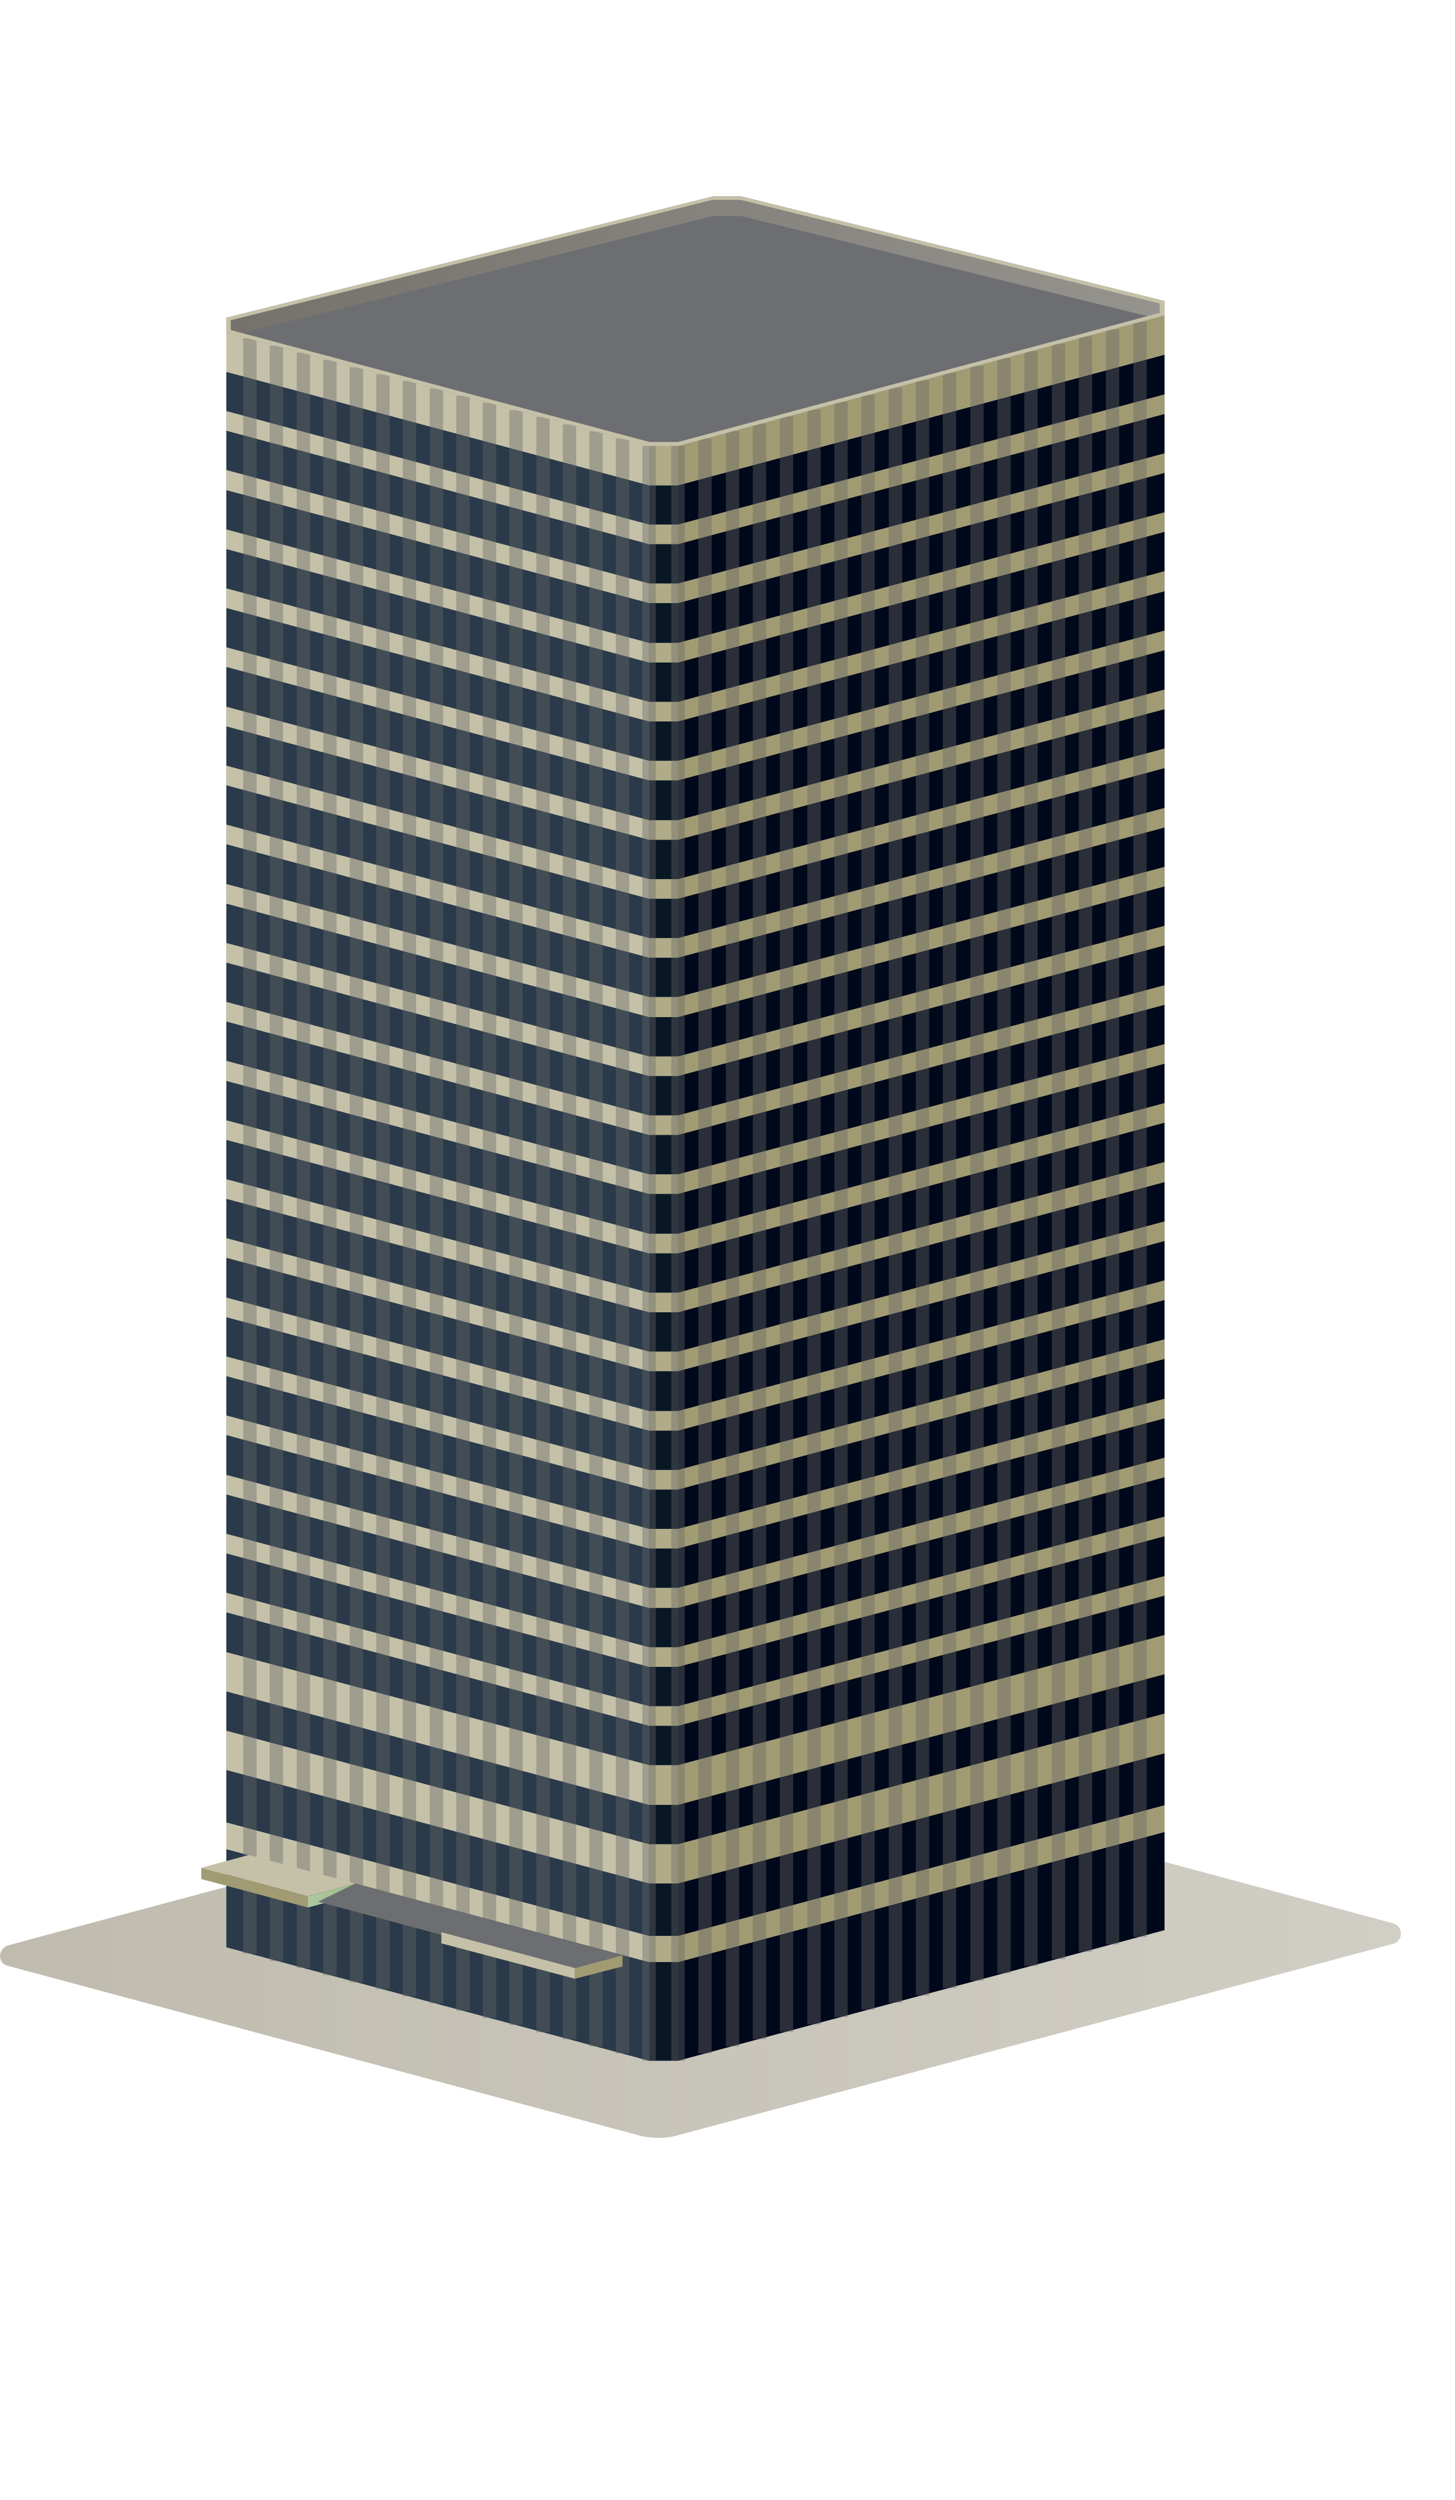 <?xml version="1.0" encoding="utf-8"?>
<svg id="canaccord-genuity-place" width="163" height="280" xmlns="http://www.w3.org/2000/svg">
  <defs>
    <linearGradient id="r-8cd590705d4c40128923b470ea053675" x1="0" y1="0" x2="1" y2="0">
      <stop offset="0" stop-color="#bfbbae"/>
      <stop offset="1" stop-color="#d1cec5"/>
    </linearGradient>
    <linearGradient id="r-21bced318cd745cd8a3295beda19094a" x1="0" y1="0" x2="1" y2="0">
      <stop offset="0" stop-color="#adc89e"/>
      <stop offset="1" stop-color="#9ebe8d"/>
    </linearGradient>
    <linearGradient id="r-b8a627a186c045a48f9b108f72fda0ea" x1="0" y1="0" x2="1" y2="0">
      <stop offset="0" stop-color="#75726c"/>
      <stop offset="1" stop-color="#95938e"/>
    </linearGradient>
  </defs>
  <path fill="url(#r-8cd590705d4c40128923b470ea053675)" stroke="none" d="M156.035,217.69C155.045,217.965,77.715,238.645,76.065,239.085C74.47,239.58,72.71,239.47,71.39,239.085C70.125,238.755,2.145,220.495,0.935,220.165C-0.44,219.835,-0.165,218.13,0.935,217.855C2.2,217.47,80.85,196.46,80.85,196.46L85.58,196.46C85.58,196.46,154.88,215.05,156.035,215.38C157.3,215.71,157.19,217.415,156.035,217.69Z" opacity="1" fill-opacity="1" style="opacity: 1; fill-opacity: 1; cursor: pointer;"/>
  <path fill="#00081b" stroke="none" d="M75.955,54.34L130.46,39.71L130.46,202.18L75.955,216.81L75.955,54.34L75.955,54.34ZM130.46,216.15L130.46,205.15L75.955,219.725L75.955,230.78L130.46,216.15Z" style="cursor: pointer;"/>
  <path fill="#2a3a4a" stroke="none" d="M72.71,230.78L25.355,218.075L25.355,207.075L72.71,219.725L72.71,230.78ZM25.355,204.105L72.71,216.81L72.71,54.34L25.355,41.635L25.355,204.105Z" style="cursor: pointer;"/>
  <path fill="#091725" stroke="none" d="M72.71,54.34L75.955,54.34L75.955,216.81L72.71,216.81L72.71,54.34ZM72.71,230.78L75.955,230.78L75.955,219.725L72.71,219.725L72.71,230.78Z" style="cursor: pointer;"/>
  <path fill="#c5c1a8" stroke="none" d="M25.355,204.105L72.71,216.81L72.71,219.725L25.355,207.075L25.355,204.105ZM25.355,180.565L72.71,193.27L72.71,191.07L25.355,178.365L25.355,180.565ZM25.355,173.965L72.71,186.67L72.71,184.47L25.355,171.765L25.355,173.965ZM25.355,167.365L72.71,180.07L72.71,177.815L25.355,165.165L25.355,167.365ZM25.355,160.71L72.71,173.415L72.71,171.215L25.355,158.51L25.355,160.71ZM25.355,154.11L72.71,166.815L72.71,164.615L25.355,151.91L25.355,154.11ZM25.355,147.51L72.71,160.215L72.71,158.015L25.355,145.31L25.355,147.51ZM25.355,140.855L72.71,153.56L72.71,151.36L25.355,138.655L25.355,140.855ZM25.355,134.255L72.71,146.96L72.71,144.76L25.355,132.055L25.355,134.255ZM25.355,127.655L72.71,140.36L72.71,138.16L25.355,125.455L25.355,127.655ZM25.355,121.055L72.71,133.705L72.71,131.505L25.355,118.8L25.355,121.055ZM25.355,114.4L72.71,127.105L72.71,124.905L25.355,112.2L25.355,114.4ZM25.355,107.8L72.71,120.505L72.71,118.305L25.355,105.6L25.355,107.8ZM25.355,101.2L72.71,113.905L72.71,111.65L25.355,99L25.355,101.2ZM25.355,94.545L72.71,107.25L72.71,105.05L25.355,92.345L25.355,94.545ZM25.355,87.945L72.71,100.65L72.71,98.45L25.355,85.745L25.355,87.945ZM25.355,81.345L72.71,94.05L72.71,91.85L25.355,79.145L25.355,81.345ZM25.355,74.69L72.71,87.395L72.71,85.195L25.355,72.49L25.355,74.69ZM25.355,68.09L72.71,80.795L72.71,78.595L25.355,65.89L25.355,68.09ZM25.355,61.49L72.71,74.195L72.71,71.995L25.355,59.29L25.355,61.49ZM25.355,54.89L72.71,67.54L72.71,65.34L25.355,52.635L25.355,54.89ZM25.355,48.235L72.71,60.94L72.71,58.74L25.355,46.035L25.355,48.235ZM25.355,41.635L72.71,54.34L72.71,49.94L25.355,37.235L25.355,41.635ZM25.355,198.22L72.71,210.925L72.71,206.525L25.355,193.82L25.355,198.22ZM25.355,189.42L72.71,202.125L72.71,197.67L25.355,185.02L25.355,189.42Z" style="cursor: pointer;"/>
  <path fill="#a19b73" stroke="none" d="M75.955,216.81L130.46,202.18L130.46,205.15L75.955,219.725L75.955,216.81ZM75.955,193.27L130.46,178.695L130.46,176.495L75.955,191.07L75.955,193.27L75.955,193.27ZM75.955,186.67L130.46,172.04L130.46,169.84L75.955,184.47L75.955,186.67L75.955,186.67ZM75.955,180.07L130.46,165.44L130.46,163.24L75.955,177.815L75.955,180.07L75.955,180.07ZM75.955,173.415L130.46,158.84L130.46,156.64L75.955,171.215L75.955,173.415L75.955,173.415ZM75.955,166.815L130.46,152.185L130.46,149.985L75.955,164.615L75.955,166.815L75.955,166.815ZM75.955,160.215L130.46,145.585L130.46,143.385L75.955,158.015L75.955,160.215L75.955,160.215ZM75.955,153.56L130.46,138.985L130.46,136.785L75.955,151.36L75.955,153.56L75.955,153.56ZM75.955,146.96L130.46,132.385L130.46,130.13L75.955,144.76L75.955,146.96L75.955,146.96ZM75.955,140.36L130.46,125.73L130.46,123.53L75.955,138.16L75.955,140.36L75.955,140.36ZM75.955,133.705L130.46,119.13L130.46,116.93L75.955,131.505L75.955,133.705L75.955,133.705ZM75.955,127.105L130.46,112.53L130.46,110.33L75.955,124.905L75.955,127.105L75.955,127.105ZM75.955,120.505L130.46,105.875L130.46,103.675L75.955,118.305L75.955,120.505L75.955,120.505ZM75.955,113.905L130.46,99.275L130.46,97.075L75.955,111.65L75.955,113.905L75.955,113.905ZM75.955,107.25L130.46,92.675L130.46,90.475L75.955,105.05L75.955,107.25L75.955,107.25ZM75.955,100.65L130.46,86.02L130.46,83.82L75.955,98.45L75.955,100.65L75.955,100.65ZM75.955,94.05L130.46,79.42L130.46,77.22L75.955,91.85L75.955,94.05L75.955,94.05ZM75.955,87.395L130.46,72.82L130.46,70.62L75.955,85.195L75.955,87.395L75.955,87.395ZM75.955,80.795L130.46,66.22L130.46,63.965L75.955,78.595L75.955,80.795L75.955,80.795ZM75.955,74.195L130.46,59.565L130.46,57.365L75.955,71.995L75.955,74.195L75.955,74.195ZM75.955,67.54L130.46,52.965L130.46,50.765L75.955,65.34L75.955,67.54ZM75.955,60.94L130.46,46.365L130.46,44.165L75.955,58.74L75.955,60.94ZM75.955,54.34L130.46,39.71L130.46,35.31L75.955,49.94L75.955,54.34ZM75.955,210.925L130.46,196.35L130.46,191.895L75.955,206.525L75.955,210.925L75.955,210.925ZM75.955,202.125L130.46,187.495L130.46,183.095L75.955,197.67L75.955,202.125Z" style="cursor: pointer;"/>
  <path fill="#b0ab89" stroke="none" d="M72.71,216.81L75.955,216.81L75.955,219.725L72.71,219.725L72.71,216.81ZM72.71,210.925L75.955,210.925L75.955,206.525L72.71,206.525L72.71,210.925ZM72.71,202.125L75.955,202.125L75.955,197.67L72.71,197.67L72.71,202.125ZM72.71,193.27L75.955,193.27L75.955,191.07L72.71,191.07L72.71,193.27ZM72.71,186.67L75.955,186.67L75.955,184.47L72.71,184.47L72.71,186.67ZM72.71,180.07L75.955,180.07L75.955,177.815L72.71,177.815L72.71,180.07ZM72.71,173.415L75.955,173.415L75.955,171.215L72.71,171.215L72.71,173.415ZM72.71,166.815L75.955,166.815L75.955,164.615L72.71,164.615L72.71,166.815ZM72.71,160.215L75.955,160.215L75.955,158.015L72.71,158.015L72.71,160.215ZM72.71,153.56L75.955,153.56L75.955,151.36L72.71,151.36L72.71,153.56ZM72.71,146.96L75.955,146.96L75.955,144.76L72.71,144.76L72.71,146.96ZM72.71,140.36L75.955,140.36L75.955,138.16L72.71,138.16L72.71,140.36ZM72.71,133.705L75.955,133.705L75.955,131.505L72.71,131.505L72.71,133.705ZM72.71,127.105L75.955,127.105L75.955,124.905L72.71,124.905L72.71,127.105ZM72.71,120.505L75.955,120.505L75.955,118.305L72.71,118.305L72.71,120.505ZM72.71,113.905L75.955,113.905L75.955,111.65L72.71,111.65L72.71,113.905ZM72.71,107.25L75.955,107.25L75.955,105.05L72.71,105.05L72.71,107.25ZM72.71,100.65L75.955,100.65L75.955,98.45L72.71,98.45L72.71,100.65ZM72.71,94.05L75.955,94.05L75.955,91.85L72.71,91.85L72.71,94.05ZM72.71,87.395L75.955,87.395L75.955,85.195L72.71,85.195L72.71,87.395ZM72.71,80.795L75.955,80.795L75.955,78.595L72.71,78.595L72.71,80.795ZM72.71,74.195L75.955,74.195L75.955,71.995L72.71,71.995L72.71,74.195ZM72.71,67.54L75.955,67.54L75.955,65.34L72.71,65.34L72.71,67.54ZM72.71,60.94L75.955,60.94L75.955,58.74L72.71,58.74L72.71,60.94ZM72.71,54.34L75.955,54.34L75.955,49.94L72.71,49.94L72.71,54.34Z" style="cursor: pointer;"/>
  <path fill="none" stroke="#676767" d="M27.995,37.895L27.995,218.79M30.965,219.615L30.965,38.72M33.99,220.385L33.99,39.49M36.96,40.315L36.96,221.21M39.93,221.98L39.93,41.14M42.9,41.91L42.9,222.75M45.87,42.68L45.87,223.575M48.895,43.505L48.895,224.345M51.865,44.33L51.865,225.17M54.835,45.1L54.835,225.995M57.805,45.925L57.805,226.765M60.83,46.695L60.83,227.59M63.8,228.36L63.8,47.52M66.77,229.185L66.77,48.29M69.74,49.115L69.74,229.955M72.71,230.78L72.71,49.94" opacity="0.4" stroke-width="1.5" stroke-opacity="1" style="opacity: 0.4; stroke-width: 1.5px; stroke-opacity: 1; cursor: pointer;"/>
  <path fill="none" stroke="#676767" d="M121.605,218.57L121.605,37.675M118.58,38.5L118.58,219.395M124.63,217.745L124.63,36.905M127.71,216.92L127.71,36.025M115.5,220.165L115.5,39.325M112.475,40.095L112.475,220.99M109.45,40.975L109.45,221.815M106.37,222.64L106.37,41.745M103.345,42.57L103.345,223.465M100.32,43.395L100.32,224.29M97.24,225.06L97.24,44.22M94.215,225.885L94.215,44.99M91.19,45.87L91.19,226.71M88.11,227.535L88.11,46.64M85.085,47.465L85.085,228.36M82.06,48.29L82.06,229.185M78.98,229.955L78.98,49.115M75.955,230.78L75.955,49.94" opacity="0.4" stroke-width="1.5" stroke-opacity="1" style="opacity: 0.4; stroke-width: 1.5px; stroke-opacity: 1; cursor: pointer;"/>
  <path fill="url(#r-21bced318cd745cd8a3295beda19094a)" stroke="none" d="M34.485,212.355L39.82,210.925L39.82,212.19L34.485,213.62L34.485,212.355" fill-opacity="1" opacity="1" style="fill-opacity: 1; opacity: 1; cursor: pointer;"/>
  <path fill="#a19b73" stroke="none" d="M22.55,210.43L34.485,213.62L34.485,212.355L22.55,209.165L22.55,210.43" style="cursor: pointer;"/>
  <path fill="#c5c1a8" stroke="none" d="M22.55,209.165L27.885,207.735L39.82,210.925L34.485,212.355L22.55,209.165" style="cursor: pointer;"/>
  <path fill="#6d6e71" stroke="none" d="M39.82,210.925L54.78,214.94L50.545,216.975L35.64,212.96L39.82,210.925" style="cursor: pointer;"/>
  <path fill="#a19b73" stroke="none" d="M64.405,220.385L69.74,218.955L69.74,220.22L64.405,221.595L64.405,220.385" style="cursor: pointer;"/>
  <path fill="#c5c1a8" stroke="none" d="M49.445,217.635L64.405,221.595L64.405,220.385L49.445,216.37L49.445,217.635" style="cursor: pointer;"/>
  <path fill="#6d6e71" stroke="none" d="M49.445,216.37L54.78,214.94L69.74,218.955L64.405,220.385L49.445,216.37" style="cursor: pointer;"/>
  <g class="floors">
    <path fill="#00a2e5" stroke="none" d="M 76.264 210.81 L 72.763 210.853 L 25.578 198.275 L 25.493 204.175 L 73.104 216.869 L 76.136 216.911 L 130.49 202.245 L 130.308 196.325 L 76.221 210.767" fill-opacity="0" style="fill-opacity: 0; cursor: pointer;"/>
    <path fill="#00a2e5" stroke="none" d="M 76.043 202.166 L 72.712 202.209 L 25.357 189.461 L 25.357 193.83 L 72.798 206.609 L 76 206.566 L 130.634 191.838 L 130.245 187.633 L 76 202.123" fill-opacity="0" style="fill-opacity: 0; cursor: pointer;"/>
    <path fill="#00a2e5" stroke="none" d="M75.955,193.27L72.71,193.27L25.355,180.565L25.355,185.02L72.71,197.67L75.955,197.67L130.46,183.095L130.46,178.695L75.955,193.27" fill-opacity="0" style="fill-opacity: 0; cursor: pointer;"/>
    <path fill="#00a2e5" stroke="none" d="M75.955,186.654L72.71,186.654L25.355,173.949L25.355,178.404L72.71,191.053L75.955,191.053L130.46,176.478L130.46,172.078L75.955,186.654" fill-opacity="0" style="fill-opacity: 0; cursor: pointer;"/>
    <path fill="#00a2e5" stroke="none" d="M75.955,180.037L72.71,180.037L25.355,167.332L25.355,171.787L72.71,184.437L75.955,184.437L130.46,169.862L130.46,165.462L75.955,180.037" fill-opacity="0" style="fill-opacity: 0; cursor: pointer;"/>
    <path fill="#00a2e5" stroke="none" d="M75.955,173.421L72.71,173.421L25.355,160.716L25.355,165.171L72.71,177.82L75.955,177.82L130.46,163.245L130.46,158.845L75.955,173.421" fill-opacity="0" style="fill-opacity: 0; cursor: pointer;"/>
    <path fill="#00a2e5" stroke="none" d="M75.955,166.804L72.71,166.804L25.355,154.099L25.355,158.554L72.71,171.204L75.955,171.204L130.46,156.629L130.46,152.229L75.955,166.804" fill-opacity="0" style="fill-opacity: 0; cursor: pointer;"/>
    <path fill="#00a2e5" stroke="none" d="M75.955,160.188L72.71,160.188L25.355,147.483L25.355,151.938L72.71,164.587L75.955,164.587L130.46,150.012L130.46,145.612L75.955,160.188" fill-opacity="0" style="fill-opacity: 0; cursor: pointer;"/>
    <path fill="#00a2e5" stroke="none" d="M75.955,153.571L72.71,153.571L25.355,140.866L25.355,145.321L72.71,157.971L75.955,157.971L130.46,143.396L130.46,138.996L75.955,153.571" fill-opacity="0" style="fill-opacity: 0; cursor: pointer;"/>
    <path fill="#00a2e5" stroke="none" d="M75.955,146.954L72.71,146.954L25.355,134.25L25.355,138.704L72.71,151.354L75.955,151.354L130.46,136.779L130.46,132.379L75.955,146.954" fill-opacity="0" style="fill-opacity: 0; cursor: pointer;"/>
    <path fill="#00a2e5" stroke="none" d="M75.955,140.338L72.71,140.338L25.355,127.633L25.355,132.088L72.71,144.738L75.955,144.738L130.46,130.163L130.46,125.763L75.955,140.338" fill-opacity="0" style="fill-opacity: 0; cursor: pointer;"/>
    <path fill="#00a2e5" stroke="none" d="M75.955,133.721L72.71,133.721L25.355,121.017L25.355,125.471L72.71,138.121L75.955,138.121L130.46,123.546L130.46,119.146L75.955,133.721" fill-opacity="0" style="fill-opacity: 0; cursor: pointer;"/>
    <path fill="#00a2e5" stroke="none" d="M75.955,127.105L72.71,127.105L25.355,114.4L25.355,118.855L72.71,131.505L75.955,131.505L130.46,116.93L130.46,112.53L75.955,127.105" fill-opacity="0" style="fill-opacity: 0; cursor: pointer;"/>
    <path fill="#00a2e5" stroke="none" d="M75.955,120.488L72.71,120.488L25.355,107.784L25.355,112.238L72.71,124.888L75.955,124.888L130.46,110.313L130.46,105.913L75.955,120.488" fill-opacity="0" style="fill-opacity: 0; cursor: pointer;"/>
    <path fill="#00a2e5" stroke="none" d="M75.955,113.872L72.71,113.872L25.355,101.167L25.355,105.622L72.71,118.272L75.955,118.272L130.46,103.697L130.46,99.297L75.955,113.872" fill-opacity="0" style="fill-opacity: 0; cursor: pointer;"/>
    <path fill="#00a2e5" stroke="none" d="M75.955,107.255L72.71,107.255L25.355,94.55L25.355,99.005L72.71,111.655L75.955,111.655L130.46,97.08L130.46,92.68L75.955,107.255" fill-opacity="0" style="fill-opacity: 0; cursor: pointer;"/>
    <path fill="#00a2e5" stroke="none" d="M75.955,100.639L72.71,100.639L25.355,87.934L25.355,92.389L72.71,105.039L75.955,105.039L130.46,90.464L130.46,86.064L75.955,100.639" fill-opacity="0" style="fill-opacity: 0; cursor: pointer;"/>
    <path fill="#00a2e5" stroke="none" d="M75.955,94.022L72.71,94.022L25.355,81.317L25.355,85.772L72.71,98.422L75.955,98.422L130.46,83.847L130.46,79.447L75.955,94.022" fill-opacity="0" style="fill-opacity: 0; cursor: pointer;"/>
    <path fill="#00a2e5" stroke="none" d="M75.955,87.406L72.71,87.406L25.355,74.701L25.355,79.156L72.71,91.806L75.955,91.806L130.46,77.231L130.46,72.831L75.955,87.406" fill-opacity="0" style="fill-opacity: 0; cursor: pointer;"/>
    <path fill="#00a2e5" stroke="none" d="M75.955,80.789L72.71,80.789L25.355,68.084L25.355,72.539L72.71,85.189L75.955,85.189L130.46,70.614L130.46,66.214L75.955,80.789" fill-opacity="0" style="fill-opacity: 0; cursor: pointer;"/>
    <path fill="#00a2e5" stroke="none" d="M75.955,74.173L72.71,74.173L25.355,61.468L25.355,65.923L72.71,78.573L75.955,78.573L130.46,63.998L130.46,59.598L75.955,74.173" fill-opacity="0" style="fill-opacity: 0; cursor: pointer;"/>
    <path fill="#00a2e5" stroke="none" d="M75.955,67.556L72.71,67.556L25.355,54.851L25.355,59.306L72.71,71.956L75.955,71.956L130.46,57.381L130.46,52.981L75.955,67.556" fill-opacity="0" style="fill-opacity: 0; cursor: pointer;"/>
    <path fill="#00a2e5" stroke="none" d="M75.955,60.94L72.71,60.94L25.355,48.235L25.355,52.69L72.71,65.34L75.955,65.34L130.46,50.765L130.46,46.365L75.955,60.94" fill-opacity="0" style="fill-opacity: 0; cursor: pointer;"/>
  </g>
  <path fill="#6d6e71" stroke="none" d="M130.46,35.31L75.955,49.94L72.71,49.94L25.355,37.235L25.355,35.585L79.86,22L83.05,22L130.46,33.715L130.46,35.31" style="cursor: pointer;"/>
  <path fill="url(#r-b8a627a186c045a48f9b108f72fda0ea)" stroke="none" d="M83.05,24.2L128.59,35.42L129.91,35.035L129.91,33.99L82.995,22.385L79.805,22.385L25.85,35.86L25.85,36.96L27.225,37.29L79.86,24.2L83.05,24.2" opacity="1" fill-opacity="1" style="opacity: 1; fill-opacity: 1; cursor: pointer;"/>
  <path fill="#c5c1a8" stroke="none" d="M130.46,35.31L75.955,49.94L72.71,49.94L25.355,37.235L25.355,35.585L79.86,22L83.05,22L130.46,33.715L130.46,35.31ZM129.91,33.99L82.995,22.385L79.805,22.385L25.85,35.86L25.85,36.96L72.765,49.5L75.955,49.5L129.91,35.035L129.91,33.99L129.91,33.99Z" style="cursor: pointer;"/>
</svg>